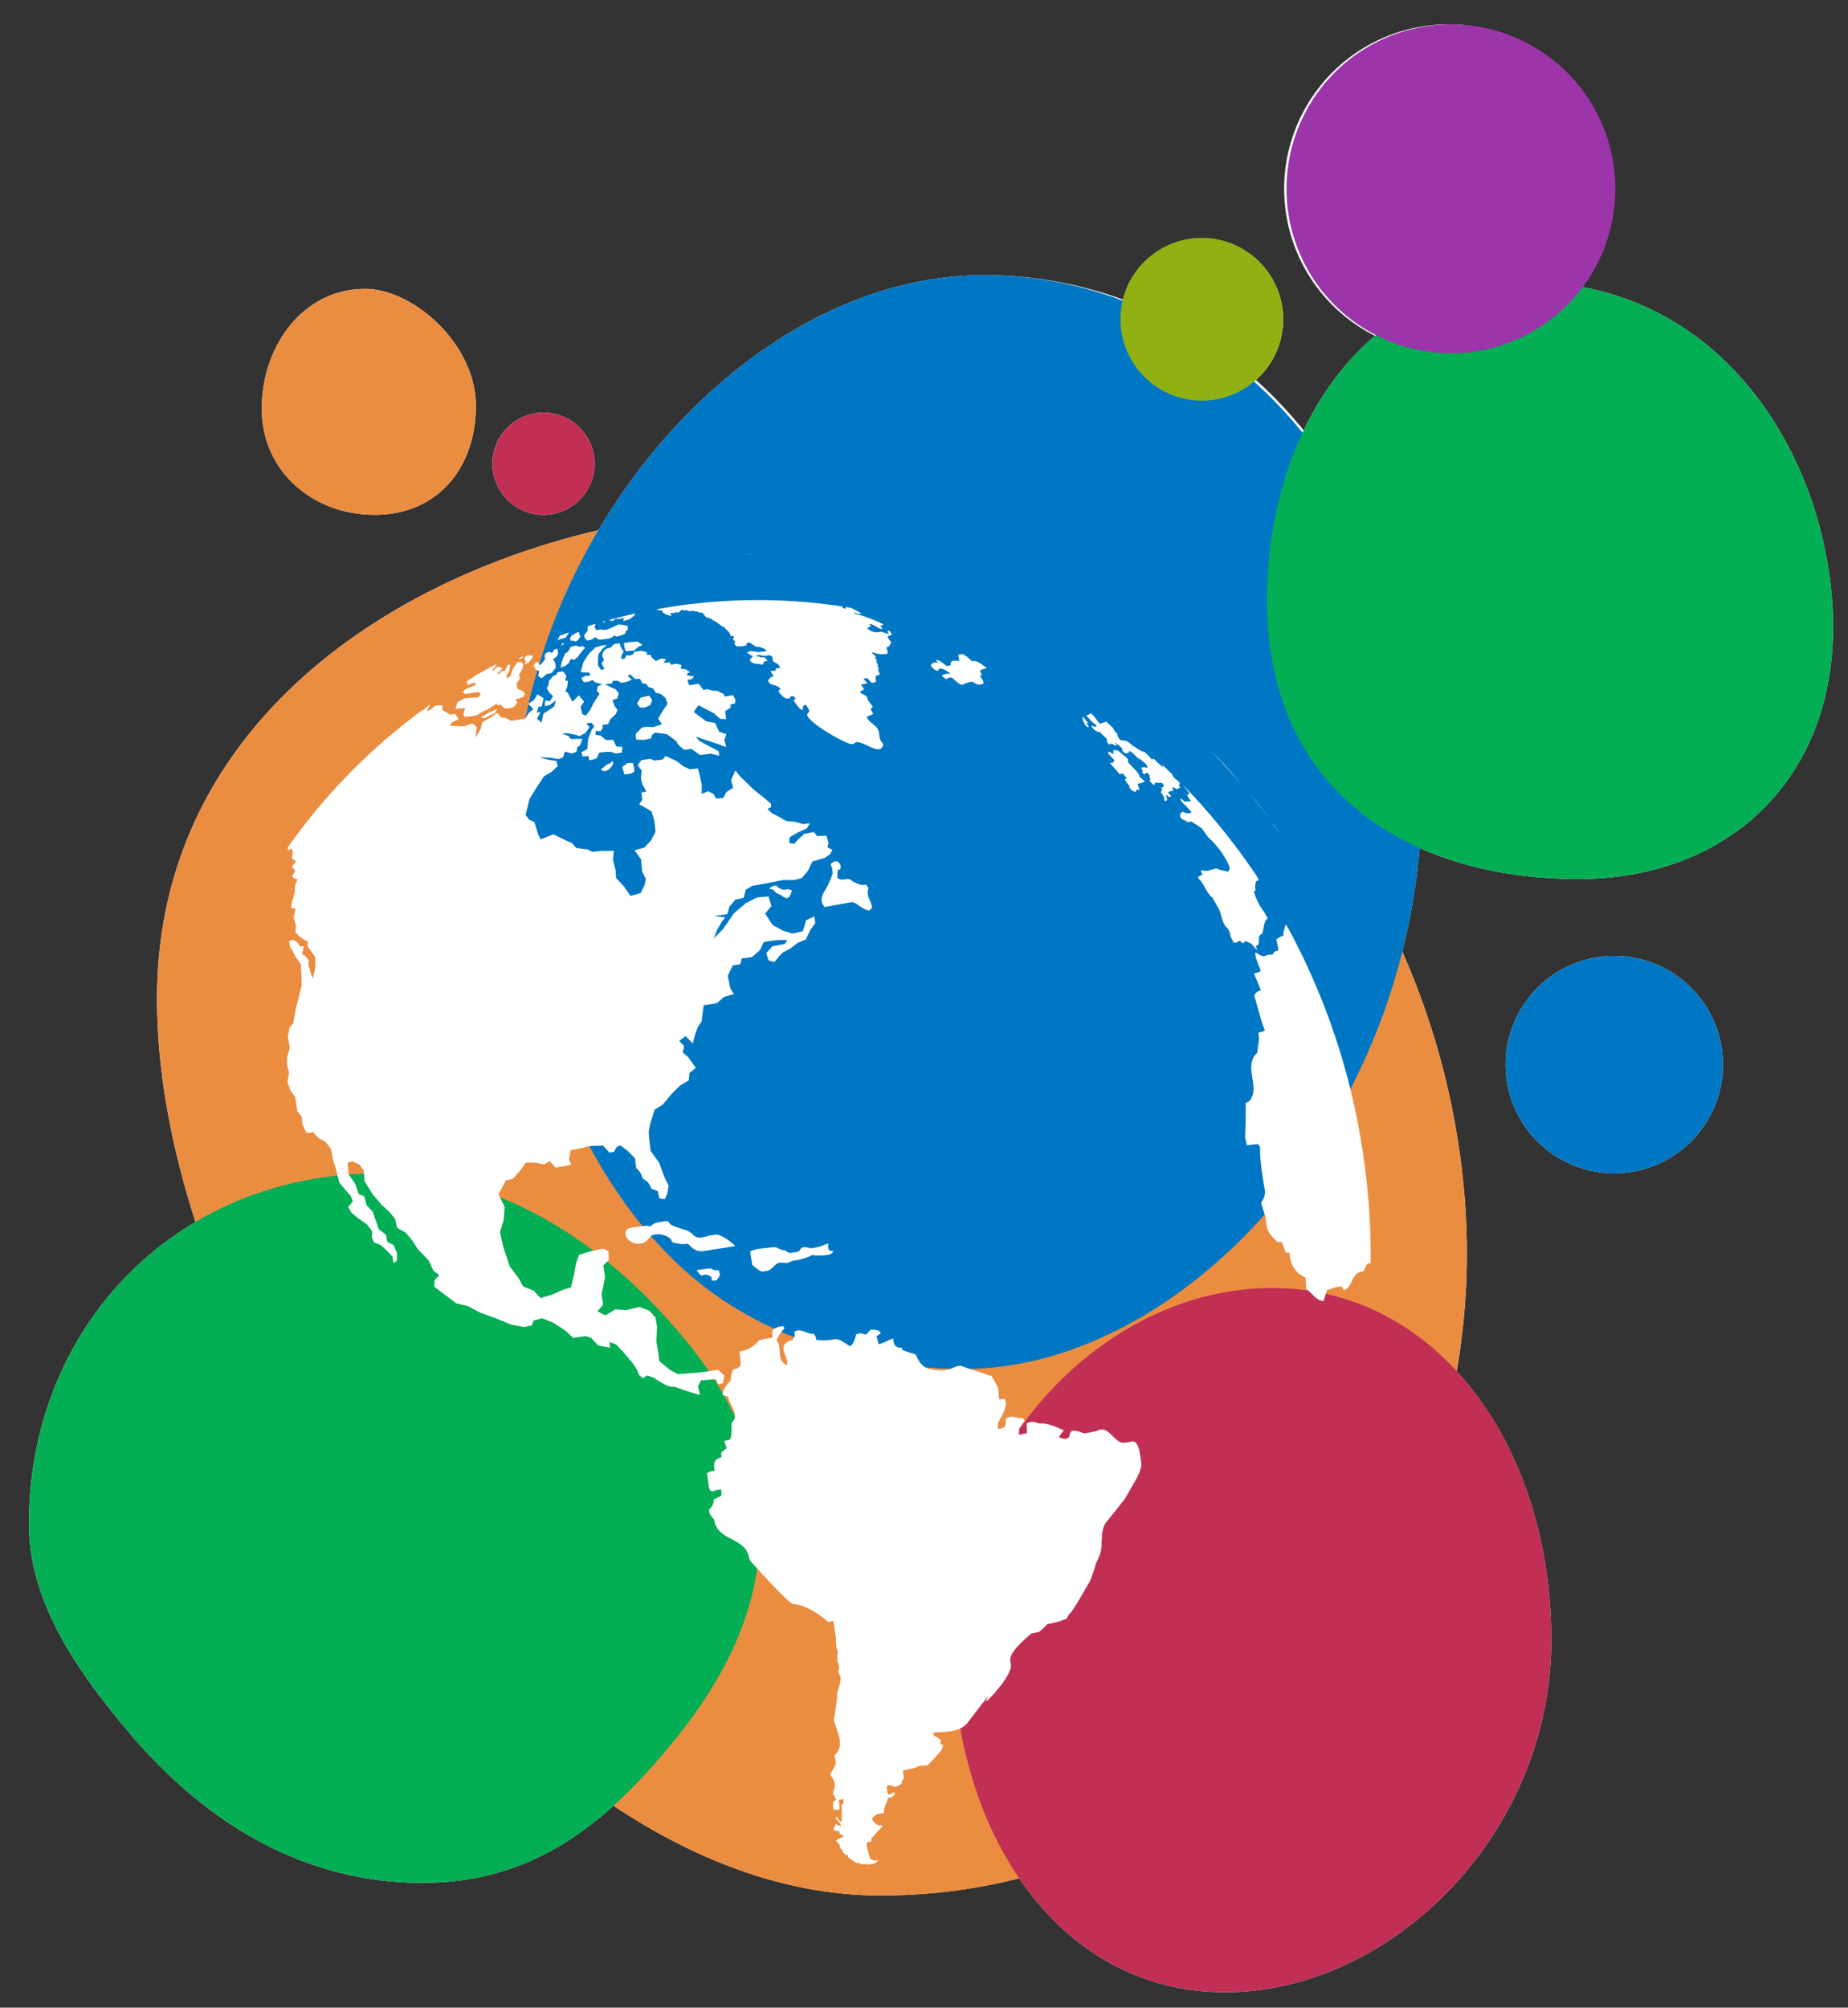 <svg xmlns="http://www.w3.org/2000/svg" width="58" height="63" fill="none"><rect width="100%" height="100%" fill="#333333" stroke="none"/><path fill="#fff" d="M50.665 36.817a3.41 3.41 0 1 0 0-6.82 3.41 3.41 0 0 0 0 6.82Z"/><path fill="#fff" d="M57.514 19.041c-.26-4.428-2.96-9.141-7.903-10.045a5.131 5.131 0 0 0 1.013-3.07 5.16 5.16 0 1 0-7.467 4.613c-.932.785-1.683 1.802-2.24 2.965-.464-.572-.965-1.1-1.499-1.58a2.54 2.54 0 0 0 .855-1.903 2.553 2.553 0 0 0-5.028-.62 12.67 12.67 0 0 0-4.364-.766c-4.755 0-9.34 3.34-12.1 8.003-7.07 1.656-13.853 6.483-13.853 14.705 0 2.239.44 4.615 1.208 7.002C2.919 40.247.909 43.746.909 47.818c0 2.486 1.547 4.654 3.128 6.533 2.33 2.769 5.409 4.733 9.223 4.733 2.545 0 4.418-.994 5.995-2.421 2.647 1.764 5.485 2.817 8.379 2.817 1.532 0 2.983-.189 4.353-.54 1.498 2.198 3.729 3.577 6.467 3.577 5.19 0 10.233-4.947 10.233-11.05 0-3.383-1.102-6.412-2.969-8.437a21.66 21.66 0 0 0 .237-5.6 23.808 23.808 0 0 0-1.944-7.569 20.34 20.34 0 0 0 .544-3.253c1.468.655 3.176.974 4.979.974 4.901 0 8.28-3.396 7.98-8.54Z"/><path fill="#fff" d="M17.06 16.157a1.604 1.604 0 1 0-.002-3.208 1.604 1.604 0 0 0 .002 3.208Zm-5.298-.002c1.958 0 3.174-1.461 3.174-3.418s-1.983-3.672-3.473-3.672c-1.958 0-3.247 1.8-3.247 3.757s1.587 3.333 3.546 3.333Z"/><path fill="#EB8D41" d="M45.955 37.43c.532 6.164-1.567 11.772-5.045 15.815-3.282 3.814-7.768 6.237-13.276 6.237-6.262 0-12.262-4.92-16.62-11.337-3.541-5.215-6.086-11.411-6.086-16.802 0-10.258 10.558-15.233 19.056-15.354 10.774-.157 20.932 9.395 21.971 21.441Z" style="mix-blend-mode:multiply"/><path fill="#03AE54" d="M23.859 47.953c0 2.994-1.533 5.371-3.295 7.372-1.855 2.107-4.02 3.76-7.304 3.76-3.814 0-6.893-1.965-9.223-4.734-1.581-1.88-3.128-4.047-3.128-6.533 0-6.148 4.58-10.997 10.98-10.997 3.494 0 6.498 1.865 8.724 4.211 1.855 1.955 3.244 4.127 3.244 6.92l.002.002Z" style="mix-blend-mode:multiply"/><path fill="#C12F54" d="M29.895 51.467c0 6.103 3.37 11.05 8.56 11.05s10.233-4.947 10.233-11.05c0-6.103-3.58-11.05-8.77-11.05-5.19 0-10.023 4.947-10.023 11.05Z" style="mix-blend-mode:multiply"/><path fill="#0077C4" d="M50.665 36.817a3.41 3.41 0 1 0 0-6.82 3.41 3.41 0 0 0 0 6.82Zm-6.032-11.975c0 10.207-7.496 18.115-14.374 18.115-3.128 0-6.386-.974-8.724-3.053-3.49-3.101-5.476-8.6-5.387-14.232.14-8.713 7.226-17.037 14.734-17.037 7.507 0 13.75 6.798 13.75 16.207Z" style="mix-blend-mode:multiply"/><path fill="#03AE54" d="M57.515 19.041c.3 5.146-3.079 8.541-7.98 8.541-5.302 0-9.771-2.738-9.771-8.75 0-5.175 2.95-9.992 8.106-9.992 6.049 0 9.357 5.28 9.645 10.203v-.002Z" style="mix-blend-mode:multiply"/><path fill="#9C35AA" d="M45.466 11.085a5.16 5.16 0 1 0 0-10.319 5.16 5.16 0 0 0 0 10.319Z" style="mix-blend-mode:multiply"/><path fill="#91B013" d="M37.72 12.572a2.553 2.553 0 1 0 0-5.106 2.553 2.553 0 0 0 0 5.106Z" style="mix-blend-mode:multiply"/><path fill="#C12F54" d="M17.06 16.157a1.603 1.603 0 1 0 0-3.207 1.603 1.603 0 0 0 0 3.207Z" style="mix-blend-mode:multiply"/><path fill="#EB8D41" d="M14.936 12.737c0 1.959-1.216 3.418-3.174 3.418-1.959 0-3.546-1.374-3.546-3.333 0-1.958 1.289-3.757 3.247-3.757 1.49 0 3.473 1.713 3.473 3.672Z" style="mix-blend-mode:multiply"/><path fill="#fff" d="M42.678 35.577a21.322 21.322 0 0 0-2.3-6.544h-.04c-.015.11-.072.213-.053.329a.641.641 0 0 0-.228.118c.046.171.065.288.055.35-.034.009-.079.017-.111.027a7.08 7.08 0 0 1-.06.094l-.024.008h-.111l-.025.01c-.146.057-.192.042-.304-.047-.026-.008-.061-.016-.085-.024.016.207.12.387.178.582a.78.78 0 0 1-.215.067c.075.177.148.353.22.53-.08.024-.163.049-.21.172.09.289.16.581.252.867.028.077.057.154.081.234l-.207.058c.059.207-.022.41-.024.617-.47.435.101 1.054-.24 1.51l-.032.029a.956.956 0 0 0-.102.047c.01.035.005.395-.014 1.08.016.08.035.162.05.245.12-.004.238-.028.36-.035.018.035.043.078.063.11-.02.172.018.562.116 1.17l.038.233a.659.659 0 0 1-.122.322c.03.16.096.31.136.47l.015.14c.04.312.101.375.367.633.033 0 .077-.007.112-.009.073.102.089.23.146.34.034 0 .081 0 .113-.005.018.393.186.654.504.784.006.12.01.24.018.359.183.122.294.349.538.382.05-.11.071-.232.114-.346.065-.018.148-.044.21-.069l.04-.012a.506.506 0 0 1 .218-.024c.02.032.043.077.063.11.293-.1.23-.577.6-.591.007-.004.015-.006.046-.063a.647.647 0 0 1 .12-.205l.073.026a21.722 21.722 0 0 0-.34-4.08Zm-20.135 4.288c-.038-.022-.08 0-.121-.01-.047-.01-.084-.042-.128-.052h-.043l-.39.056c.033.04.06.084.094.122l.042.03c.03.019.037.017.108-.008.06-.022.193.045.195.047.026.014.028.035.036.083.007.03.01.039.02.057.045-.014.092.01.135-.02a.563.563 0 0 0 .095-.144l.014-.023c-.026-.042-.002-.107-.057-.138Zm3.475-.643c-.044-.063-.012-.138-.032-.205-.238.1-.252.106-.394.132a3.528 3.528 0 0 1-.134.022c-.073-.002-.14-.042-.213-.036l-.07.01c-.054.028-.064.103-.12.132 0 0-.214.038-.232.04-.094.013-.149-.085-.238-.089-.11-.004-.193-.105-.306-.093l-.485.055a1.704 1.704 0 0 0-.252.077c.022.142.045.286.069.428.06.05.244.2.31.209l.145-.024c.172-.02.233-.228.404-.254.077-.012.154.016.233.004.075-.014.142-.063.221-.073.24-.033.473-.124.502-.142.054-.035.075-.037.136-.023.056.013.292.005.345-.004.046-.006.09-.014.136-.022.046-.014.073-.055.107-.083l.016-.012c-.044-.03-.11.004-.148-.049Zm-3.552-.481c-.042.008-.087.014-.144.022-.146.02-.284.098-.438.063-.104-.024-.159-.124-.246-.172-.134-.075-.286-.098-.428-.155-.111-.04-.177-.078-.197-.113-.026-.04-.045-.077-.134-.067-.106.02-.213.036-.315.059a.685.685 0 0 0-.123.085c-.055.042-.114-.004-.169 0-.095.012-.186.026-.294.042-.168.017-.261.036-.28.057-.25.28.268.623.582.388.073-.057.112-.152.201-.195a1.04 1.04 0 0 1 .244-.022c.004 0 .292.05.349.19.022.057.03.06.075.074.004 0 .276.06.341.042.087-.026.118-.006.17.06.029.03.175.184.388.164l1.025-.16c-.111-.129-.426-.362-.607-.362Zm17.21-10.124a1.723 1.723 0 0 1-.284-.522 1.773 1.773 0 0 0-.037-.095.293.293 0 0 1 .053-.075.402.402 0 0 1 .02-.272.217.217 0 0 0 .077-.043 1.795 1.795 0 0 0-.069-.128 20.3 20.3 0 0 0-2.295-2.835c.057.083.126.164.195.248a.232.232 0 0 0-.075.054c.03.078.07.13.113.181-.026.01-.05.02-.079.029l-.04-.019a.185.185 0 0 1-.088.012l-.043-.05a.131.131 0 0 0-.085-.029c.035.061.075.114.118.165.053.018.102.091.136.136l.053.048.05.067c-.12.08-.28-.02-.282-.022a.272.272 0 0 1-.067.06c-.016.072-.024.113.08.2l.028-.008c.118.101.17.077.197.067l.03-.01c.114.067.22.142.331.21.07.096.136.191.205.287.307.28.532.592.674.938 0 .03-.006.07-.008.101-.037.037-.045.038-.053.043-.112-.043-.235-.03-.337-.104a2.454 2.454 0 0 0-.278.073c-.093.007-.156 0-.189-.022l-.024.004-.01.043c.018.024.034.06.047.089a.343.343 0 0 1-.145.067l.02.063c.187.172.238.444.44.604.078.134.141.252.206.368.081.178.09.39.221.548.02.02.045.047.063.069l.03.06.031.064c.006.087.018.122.116.294.042.01.073 0 .103-.008a.212.212 0 0 1 .081-.045c.037.025.068.063.112.075a.207.207 0 0 0 .063-.069c.063.027.124.055.189.082.065.063.105.15.184.2l-.016-.075-.036-.006.016-.04c.189-.053 0-.325.187-.38.08-.156.028-.363.18-.493-.038-.065-.073-.134-.11-.199Zm-12.391-.398a.44.44 0 0 1-.037-.314l.008-.035a3.23 3.23 0 0 1-.07-.11.46.46 0 0 1-.181.002s-.197-.064-.264-.12c-.035-.03-.06-.05-.094-.054-.077-.012-.154.018-.231.012-.047 0-.087-.028-.132-.036a1.24 1.24 0 0 1 .008-.242c.01-.038.05-.032.075-.05.017-.015.043-.135-.042-.2-.033-.024-.035-.028-.047-.048-.03.012-.059.006-.087.01-.01.002-.102.049-.114.087-.016.043.024.065.034.1.015.046.01.095.019.142.006.032.006.04.002.053 0 .002-.085.267-.246.54a.638.638 0 0 0-.091.198.38.38 0 0 0 .008.177c.014.049.053.085.071.132.274-.049.552-.098.826-.15.07-.005.104-.005.221.08.195.14.268.16.364.185.01-.022.012-.026.05-.054.02-.012.075-.051-.05-.305Zm11.918-3.33a21.473 21.473 0 0 1 .79 1.012c-.325-.442-.49-.667-.79-1.012Zm.828 1.063-.012-.016-.027-.035-.093-.115c.09.12.177.241.264.363l-.132-.197Zm-15.285 1.953c-.025-.004-.053.004-.063.006-.06.014-.067.014-.098.008a.334.334 0 0 1-.168-.083c-.047-.045-.071-.051-.1-.047-.028.006-.052.02-.079.02-.032.022-.07.053-.101.075.042.017.089.017.128.039.038.022.06.065.097.093l.032.017c.039.02.08.036.118.058.035.019.063.047.096.063.034.017.046.023.077.027.036.002.097.008.168-.23v-.01c-.034-.008-.07-.03-.107-.036ZM37 24.615l.03-.01v-.033c-.049-.067-.118-.108-.176-.165l-.023-.026a.153.153 0 0 1-.036-.06l.012-.009-.335-.323c.018.027.03.057.024.084a4.58 4.58 0 0 1-.286-.264l-.06.022c-.119-.136-.242-.276-.301-.245-.023-.013-.039-.029-.059-.043-.071-.024-.128-.08-.19-.114-.084-.042-.14-.12-.22-.164-.075-.039-.166-.014-.242-.061l-.08-.142.022-.02c-.017-.017-.033-.03-.053-.051-.053-.047-.065-.118-.114-.165l-.193-.18a8.324 8.324 0 0 1-.205.067c-.22-.29-.245-.321-.284-.325l-.016.01-.035.018c-.018.02-.036.025-.099.029.015.012.073.075.175.189.05.054.13.08.162.158-.055.044-.104-.029-.156-.01-.006.028.103.193.27.193.012.016.022.034.034.048.016.017.033.03.049.047.04.047.1.08.132.138-.027.037-.004.09.07.158.017-.006.031-.01.047-.026v-.018s.106.056.14.077l.05-.017a.578.578 0 0 1-.08-.093c.024.018.221.146.262.226l-.012.01v.032c.028.03.064.06.107.091l.114-.038-.022-.045c.166.033.225.223.38.27.066.087.202.118.21.258-.055-.002-.107-.033-.16-.008l-.02.006-.017.006c.008.018.019.037.029.055l.034.055-.046.012c.069.073.07.077.101.077.061-.09.102-.03.16.06l-.022.013c.004.034.026.065.039.097l-.025.019h-.004l-.004.002h-.004l-.002.002c.026.036.116.154.164.14.007-.023.007-.047.015-.067l.21.004s.155.111-.003.15c-.017.037.018.063.016.097h-.014l-.033.043c.088.104.126.19.112.26l.045.026c.016-.012.022-.016.05-.06l-.026-.09c-.018-.06.01-.052.083.022a.71.71 0 0 0 .071-.022c-.09-.112-.091-.116-.101-.142a.119.119 0 0 0 .069-.024c.014.004.034.008.093-.019-.004-.042-.008-.048-.032-.087l.008-.016c.059.004.1.053.154.06l.014-.014c.018-.02.051-.02.071-.036-.008-.034-.042-.059-.038-.1Zm.952-1.103c.355.362.696.735 1.025 1.117-.4-.485-.63-.73-1.025-1.117Zm-2.024 1.021c-.022-.022-.04-.046-.063-.069-.016-.022-.024-.026-.053-.048-.059-.047-.059-.057-.059-.063l.013-.013c-.039-.083-.203-.255-.295-.35a4.367 4.367 0 0 1-.089-.098l.02-.004c.004-.012.01-.047-.026-.096l-.26-.217c-.053-.038-.069-.026-.075-.018-.022-.006-.04-.02-.06-.028l-.017.004c-.018.01-.012.034-.029.046 0 .033.029.057.031.088-.053-.023-.102-.051-.152-.075l-.051.03c.075.077.142.164.217.238l-.014.008v.026l-.032.016-.017.047c-.024-.006-.04-.022-.059-.029l-.02.02c.102.114.203.23.305.346a.345.345 0 0 0 .09-.027l.133.155a.432.432 0 0 1-.057.03.6.6 0 0 0 .05.104c.025.038.064.067.088.105l-.008.029c.063.134.199.176.213.14.022-.061.026-.067.1-.03.012-.009-.004-.075-.047-.2.075-.022.15-.044.223-.067Zm-1.778-1.766c-.047-.062-.045-.069-.043-.072l.02-.007c.017-.012.015-.016.013-.022-.012-.018-.033-.024-.047-.038l-.012-.027c-.008-.012-.014-.022-.09-.101l-.011-.013-.01.041c0 .026.024.045.024.071l-.01.016v.006c.008.019.028.027.036.043.014.028.02.059.039.085.016.023.04.039.059.06l.046.013v-.03l-.014-.025Zm-6.16-2.853c-.039-.091-.063-.106-.1-.128l-.036.012.016.035.015.046-.033.006c-.075-.008-.136-.063-.213-.058l-.022.004a.42.42 0 0 1-.331-.06c-.03-.02-.061-.04-.063-.076h.004c.057-.012.065-.019.1-.047a.209.209 0 0 0-.045-.073c.146.012.245.13.381.166l.033-.028a.86.86 0 0 1-.061-.059c.028-.028.065-.035.091-.063-.004-.002-.47-.237-.91-.337l-.013-.038a.67.67 0 0 0 .17.046l.057-.018c-.06-.035-.124-.067-.185-.1-.016-.007-.03-.018-.055-.028-.024-.014-.046-.028-.067-.038l-.178-.03c-.004.001-.008.005-.012.007l.022.033c-.022.004-.043.01-.08.004a.143.143 0 0 1-.046-.063 17.763 17.763 0 0 0-5.514.036h-.002l-.3.053.011.01.015.01c.06.015.121.019.176.041l-.014.014-.008.01v.015l.014.01.035.008.014.012.014.012.006.012.012.005.017.004.014.004.044.014.017.004.018.012.055.004.02-.004.006-.01-.01-.012a.252.252 0 0 1-.037-.051l.035-.006a.22.22 0 0 1 .073.002l.016.004h.01l.016.006.009-.006-.012-.024.046-.009.016.009a.198.198 0 0 0 .078-.002V19.2l.008-.01.008-.008.008-.004h.01l.01-.008v-.014c.026-.029.045-.02.083-.004l.015.006.032-.006h.037l.01-.004a.73.73 0 0 1 .063.016l.018.012h.018l.014.002.076-.012h.014c.018.004.042.012.063.018l.05.006.012-.004h.01l.06.033.042.006s.008-.002.039 0l.05.028.07.094.032.02.018.012.02.012h.035l.022.006.019.004.024.008.047.037.014.014a.24.24 0 0 1 .059.033l.026.01.024.018.019.012a.71.71 0 0 1 .085.061l.073.057.022.006.067.035.02.034c.01.016.04.043.092.081.018.027.039.051.059.088a.13.13 0 0 0 .026.07.707.707 0 0 1 .07-.014c.013.023.03.043.015.067l-.024.029c.024.044.067.073.085.122-.018.004-.036.008-.054.01a.905.905 0 0 0 .048.069c.039.03.045.038.116.036.008-.002.018-.002.065-.002h.038a.4.4 0 0 0 .14-.042l-.022-.037c.136-.13.242.124.384.098h.006l.012-.003a.554.554 0 0 1 .217.098l.016.036a.668.668 0 0 1-.067.013h-.04l-.065.01h-.008c-.142.036-.288-.08-.426.024.052.05.12.075.176.118l-.014.036-.035.012s-.089.072.025.145c.095.06.21.024.308.07l.043-.018a.376.376 0 0 1 .024-.08.98.98 0 0 1 .114-.025c-.028-.04-.055-.081-.108-.116-.038.006-.077.004-.117.008l-.029-.026c-.024.002-.054.002-.077.002l-.008-.039a.872.872 0 0 1 .09-.012.706.706 0 0 0 .188.027l.098-.019c.048.002.06.004.111.049l.012.016-.01.037.023.03-.009.043s.006.01.025.028c.067.033.115.06.142.082l.077.105-.098.018h-.042a.235.235 0 0 0-.014.075l-.043.006s-.024.005-.047.007l-.034-.01-.033.02c.041.059.08.12.084.18a1.216 1.216 0 0 0-.084-.004c-.004.035-.027.064-.07.085l-.009.037.025.035s.008.016.022.038c.101.085.27.047.34.19a.161.161 0 0 0-.062.06c0 .004.195.322.367.21l.004-.042.037-.006c.014-.002.026-.006.065-.002.028.015.05.045.065.09 0 0-.026.005-.043.012l-.022.028c.143.207.235.307.274.3.028-.044.02-.101.045-.146a.355.355 0 0 1 .079-.006c.034.055.069.11.1.179-.011.04-.043.063-.062.097-.111.201 1.26.987 1.407.948.016 0 .028-.004.063-.026a.306.306 0 0 1 .067-.037l.022-.004c.274.014.757.459.82.067l-.024-.034a.653.653 0 0 1-.049-.072c-.081-.125-.022-.3-.132-.418-.093-.101-.221-.164-.294-.288l-.019-.034a.2.2 0 0 1 .072-.045.157.157 0 0 0 .063-.024.168.168 0 0 0 .069-.039c-.06-.074-.081-.135-.064-.183l.035-.006.014-.038a6.471 6.471 0 0 1-.162-.213c.004-.167-.187-.142-.242-.254.07-.026.112-.054.128-.085-.024-.051-.067-.085-.093-.134l.207-.043a1.07 1.07 0 0 1-.13-.142l.114-.024c.06.069.11.122.15.158a.38.38 0 0 1 .118-.024c.018-.067-.019-.138.012-.205l.034-.008c.06-.01.065-.023.09-.063l-.033-.029a.193.193 0 0 1-.006-.138.438.438 0 0 1-.039-.075l.02-.024a29.895 29.895 0 0 0-.062-.11l.028-.038c-.014-.013-.028-.025-.042-.041l-.015-.037.02-.034a1.097 1.097 0 0 0-.133-.12l-.004-.006s.006-.002.04-.004h.01l.015.004h.008l.028.01h.012l.037.019c.181.024.299.023.353-.005.02-.069-.022-.121-.035-.182a.157.157 0 0 1 .07-.033c.01-.02.032-.04.052-.05l.004-.037.023-.026c-.01-.086-.11-.126-.11-.216.04-.01.081-.02.132-.046v-.002Zm-8.088 4.197c-.012-.055-.027-.11-.033-.166h-.176l-.167.126.075.233.22-.032.085-.065c0-.033-.004-.063-.004-.096Zm-.678-.237c-.027.022-.043.055-.071.075a.565.565 0 0 0-.217.138 2.34 2.34 0 0 0-.073.059c.03.018.05.048.089.056 0 0 .032.005.093-.022.057-.026.128-.1.136-.107a.425.425 0 0 0 .057-.094l.008-.014-.022-.091Zm11.55-2.637c-.009-.02-.01-.036-.005-.046l.044-.009c.004-.054-.075-.093-.032-.154.008-.012.072-.033.19-.063-.066-.049-.13-.097-.196-.144-.04-.02-.075-.05-.12-.063-.072-.019-.113-.024-.124-.016l-.016.004c-.065-.034-.11-.097-.169-.14-.044-.035-.093-.057-.14-.087l-.11.028c-.038.016-.021.047-.011.063 0 0 .038.069.006.09l.02.03c-.063.022-.13-.01-.193.006-.095.024-.085.069-.079.097.006.035 0 .039-.02.047a7.404 7.404 0 0 1-.102.024c-.03-.022-.06-.048-.093-.07-.029-.025-.059-.047-.09-.07-.04-.026-.085-.038-.13-.06l-.028.028c.029.024.06.047.09.07a.97.97 0 0 0-.122-.015c-.03.01-.126.038-.124.085.004.083.187.213.235.166v-.042c.12-.05.262.056.378.144-.07-.002-.195-.006-.278.067.044.032.101.077.144.11l.037-.033a1.83 1.83 0 0 0 .111-.029l.039.017c.055.05.115.1.172.152l.116.069.059-.012a.572.572 0 0 1 .203-.077c.095-.045.154.048.231.069a.26.26 0 0 0 .21-.033l-.031-.095a.63.63 0 0 1-.071-.108Zm-10.391.595a2.865 2.865 0 0 0-.272.06s-.05.062-.116.188l.091.123.157-.004.164-.069.065-.156-.09-.142Zm-5.02.517-.267.163.127.028.165-.103.136-.045.077-.142-.238.1Zm1.048-.66-.177-.082-.024-.157.112-.168-.035-.096.118-.217.016-.132-.073-.067c-.037.004-.073.009-.11.01l-.111.159-.053.111-.047.147-.081.073-.045-.004-.004-.063.065-.114.035-.091.022-.14h-.077l-.057.1-.026.08-.102.012-.059.078-.1.028.082-.09.104-.107h-.063l-.047-.04-.091.02-.096.103-.053-.012.072-.067.09-.13h-.001c-.242.124-.481.254-.717.392l-.016.02-.18.11-.061.079.069-.006-.019.075.124-.057.128-.03v.081l-.15.063-.134.049-.11.087.061.081c.049-.006.091-.01.138-.014l.165-.035c.044-.006.089-.01.133-.012.019.022.043.043.061.065-.008.014-.016.03-.083.1l-.221.012c-.069.008-.138.014-.205.02l-.221.12-.061.207.16-.006c.047-.004.094-.01.14-.015l-.054.2.044.077c.063-.006.128-.015.193-.02l.189-.031.176-.112.16-.069.187-.122.108-.07.02.064.09-.03.133.126.14-.006.139-.037.115-.144-.052-.104.087-.02.14-.046.07-.098-.07-.087Zm1.094-1.266-.004-.065-.098.02-.067.098-.04.006-.055-.034-.11.046-.04.094.018.1c-.183.233-.19.206-.217.084l-.077.019-.071.103.046.073.037.055c.024.008.063.018.09.024a.453.453 0 0 1-.02.13l-.003.033c.008.028.1.069.107.069.027-.004.12-.098.149-.126l.16-.03.128-.159v-.114l-.035-.099-.052-.06c.137-.08.189-.17.154-.267Zm.773-.144c-.037.006-.073.01-.107.014l-.09-.034c-.115.021-.178.044-.189.067-.042.111-.048.124-.146.17a6.449 6.449 0 0 0-.097.222 6.18 6.18 0 0 1-.061.233l.14-.045.118-.093.063-.13.117.018.108-.089.107-.148c.035-.043.086-.093.12-.134-.05-.047-.067-.049-.083-.05Zm1.725-.148-.251.022c-.055.008-.112.019-.169.027l.016.144.037.111.276-.024.095-.1.16-.075-.164-.105Zm-3.294.447-.144-.025-.104.085c.009.071.023.086.029.09.004.004.012.012-.002.126l.114-.08.111-.14-.004-.056Zm-.345.032-.085.065.065.01.093-.093-.073.018Zm3.335-.97-.14-.029-.148-.02-.126.067-.185.08-.114.03-.144-.017-.128.027-.056-.1.034-.101a4.64 4.64 0 0 0-.24.073.84.84 0 0 0-.012.15l-.107.134.022.085.07.084.164-.039.101-.071c.062.074.143.097.244.069.067-.01.134-.02.2-.028l.098-.047.053-.061.048.053c.205-.045.306-.09.303-.134 0-.03 0-.05.069-.087h.002l-.008-.118Zm-2.097.605.081-.012.006-.072-.087.084Zm.573-.335v-.081l-.075.024-.145.08-.063.08.02.096L18 20.1l.055.036.09-.049.076-.123-.044-.055Zm-.613.044v.006l-.06.143.082-.05.095-.02.073-.024.06-.087c.013-.026.03-.049.044-.073-.098.034-.197.069-.294.105Zm2.372-.7c-.278.061-.554.13-.828.203.04.006.081.035.126.026.043-.008.057-.058.097-.073.018.02.074.018.169-.004.026-.006.053-.008.081-.014a.2.2 0 0 1-.022.075l.004.01a.165.165 0 0 0 .113-.024l.063-.01c.114-.076.18-.135.2-.179v-.01h-.003Zm-1.027.26.037.018c.026-.014.057-.036.085-.052-.04.01-.081.022-.122.034Zm4.15-2.117h.011-.01Zm.47-.002c.03 0 .059 0 .085.002h.004c.02.002.04 0 .061 0-.05-.002-.1 0-.15-.002Zm0 0h-.043c-.02 0-.043 0-.065.002h-.01l.08.002c.04 0 .082 0 .123-.002h.004c.02.002.04 0 .061 0-.05-.002-.1 0-.15-.002Z"/><path fill="#fff" d="m26.124 26.669-.07.132-.174.122-.383.111-.142.293-.193.23-.246.058h-.337l-.623.123c-.117.019-.233.04-.349.06l-.203.121-.063.254-.264.059-.188.227-.06.223-.103.019-.207.032-.103.018.347.035-.11.14-.158.274-.09.248.29-.297.336-.487.375-.323.357-.18.36-.03.089.304-.199.231.235.361.331.179.297.091.32-.073.108-.347.258-.124.026.213-.156.216-.14.296-.254.107-.235.183-.236.12-.111.116-.149.186-.18-.05a1.066 1.066 0 0 1-.071-.238l.184-.205c.134-.028.262-.05.392-.073l.077-.116c-.165-.028-.411-.01-.739.055l-.127.26-.25.215-.313.037-.046.184-.24.039-.154.33.083.39.112.179-.303.081-.233.201-.414.067-.065.504-.114.168-.093.248-.071.28-.223-.234-.201.15.15.16-.037.206.165.144.241.335-.2.168-.017.224-.272.162-.27.266-.278.337-.254.158-.127.402a6.5 6.5 0 0 0-.06.288c.017.26.04.432.061.605l.266.365.16.439.139.282-.045.258-.075.172-.17-.028-.051-.226-.193-.077-.108-.199-.164-.117-.077-.185-.134-.156c-.012-.1-.026-.2-.037-.297l-.227-.231-.233-.177-.12.053-.081.152-.142.023-.201-.22-.445.015-.233.069-.341.063-.049.288.067.164-.215.049-.28.039-.179-.203-.174.111-.238-.055-.325-.01-.207.274-.207.238-.225.048-.231.437.193.4-.033.414-.111.375.099.457.207.623.266.347.15.274.337.138.209.23.363-.106.345-.154.248-.073.09-.36.07-.391.094-.27.294-.094.473-.103.16.085.008.272-.172.17.053.36-.061.337-.049.21.053.323-.179.21.25.127.316-.19.317.028.432-.1.317.118.189.211.049.303-.02.454c.017.118.038.234.058.35l.032.265.352.284.237.122.463-.034.314-.029c.159-.024.317-.048.477-.075l.2.183-.043.237-.146.037-.08-.162-.462.036-.1.19.067.27-.284-.08-.534-.181c-.119.028-.33-.064-.631-.278l-.215-.075-.13.091-.138-.122c.012-.121-.22-.434-.698-.937l-.211-.08.016.181-.373-.075-.222-.24-.17-.048-.112.014-.282.039-.233-.224-.396-.255-.341-.136-.272.07-.055.155-.242.05-.403-.076-.514-.21-.453-.162-.395-.209-.36-.085-.314-.236-.378-.286.014-.217.143-.144-.181-.14-.156-.329-.341-.355-.169-.268-.209-.246-.266-.148-.063-.278-.184-.227-.246-.223-.274-.323-.258-.412-.022-.329-.136-.197-.223-.097-.152.032.034.38.2.276.119.339.174.069.067.276.189.195.097.274.104.29.221.17.047.23.189.087.11.256v.235l-.106.083-.037-.21-.154-.165-.213-.193-.211-.083-.067-.156.01-.195-.165-.215-.268-.187-.209-.173-.111-.184.146-.173-.061-.17-.2-.226-.161-.194-.122-.477-.09-.287-.048-.288-.168-.225-.24-.134-.15-.173-.213.019-.13-.262-.02-.236-.139-.176-.066-.449-.149-.205-.093-.257.047-.321-.061-.21v-.247l.087-.316-.063-.321c.016-.104.035-.207.053-.31l.114-.122c.026-.157.056-.315.089-.471l.103-.416.075-.305-.01-.373-.014-.29L9.26 30l-.073-.16-.085-.114-.026-.197.117-.037.078.039.073.056.067.114c.04-.002.08-.004.123-.008l-.05.246.089.052.116.143-.008.156.069.24.069.18c.022-.1.044-.201.07-.3l.009-.368-.104-.158-.142-.185.016-.152-.127-.065-.147-.095-.125-.14.022-.193-.075-.262.06-.28-.141-.023.042-.235.075-.248.004-.213.08-.205-.098-.022-.075-.067.108-.172-.104-.122.12-.187-.124-.075.028-.195-.036-.124a1.93 1.93 0 0 0-.11.06l-.018-.084a18.668 18.668 0 0 1 4.232-4.317l.018.006.087-.083c.045-.033.092-.065.136-.098l-.101.201.116-.04.136-.122.105-.018.138.018-.012.132.254.15.148-.026.11.164-.218.107-.055.1.44.018.263-.091.136.111-.035.34.17-.3.04-.186.277-.158.197-.136.122.14.144.016.167.094.446-.075.095-.16.155-.133-.155-.172.165-.102.124-.192.188.123-.056.258c-.033.004-.067.008-.104.014l-.053.18.116-.015-.108.203.14.13.057-.28.343-.232a7.33 7.33 0 0 1 .053-.19l-.199.148-.148.03.01-.175.152.02.096-.16-.11-.093-.09-.152.06-.104.006-.122.142-.164.079-.022.063-.098.172-.014.096.142-.039.144.088.006-.02.175-.06.16.067.03.155.289.199-.199.166.199-.11.158.051.234.108.046.142-.178.103-.211.193-.3-.09-.086.027-.142.144-.071-.21-.053-.1-.081-.094.05c-.056.009-.113.015-.17.025l-.085-.138.152-.069.13.01-.029-.116-.115.006-.157-.014.094-.322.172-.262.21-.195.184-.05.165-.025-.147.136-.117.156-.017.142v.21l.102.145.1-.032-.088-.175.075-.107-.059-.138.049-.142.1-.08.125-.028.1-.111.18-.027.033.126.091.136-.07.122v.121l.109-.026.038-.1.106.009.113-.035.029-.08c.075-.013.146-.023.22-.035l.176.04.016.093.11-.008.022.075.14.122.175-.08.154.027-.094.098.06.008.135-.014.04.077.165-.034.17.044-.028.11.159.022.14.091-.088.035-.006.069.213.024-.054.087a4.718 4.718 0 0 0-.149.027c.017.053.03.107.045.162l.091-.004.213-.036.076.089.07.104c.043-.009.086-.017.128-.023l.191.049h.118l.207.103.03.082c.088-.017.18-.03.264-.047l.073.15-.016.112-.138.024.006.098-.176.121.032.244-.183-.004-.205-.179-.48-.25-.074.1-.075.112.39.294.282.053.124.27.225.079-.06.2c.02.068.042.137.06.208l-.245-.092-.453-.15-.262-.087.106.124.178.101.437.23.016.144-.25-.067-.347.044-.278-.195c-.073.013-.144.023-.217.035l-.18-.15-.078-.128-.28-.213-.256-.039-.134-.012-.087.071-.038.11-.203.044-.258-.008-.012-.18.197-.201c.056-.008.113-.017.168-.027l.162.02.293-.09-.116-.183.136-.23.158-.23-.059-.18-.15-.132-.158-.036-.09-.138-.135-.039-.078-.105-.12-.012-.076-.145-.157.006-.14-.142-.087.043.13.124-.156.063-.17.034-.119-.069-.152.004-.028.082-.21.03.173.091.146.057.106.134-.047.158-.15.053.071.2.087.11-.056.129-.171.162-.069.154-.18.027.014.095-.073.102-.149-.013-.01.124.163.022.17.145.227-.01.09.204.195.019-.017.178c-.065.01-.132.018-.197.029l-.134-.05-.134-.003-.243.024-.08.175a.634.634 0 0 1-.233.063c-.022-.045-.018-.088-.016-.13l-.193.014-.038-.134.186-.097c.007-.106.017-.211.025-.315l.097-.26.096-.146-.09-.108-.166.025.108.116-.132.184-.177.094-.16-.045-.242-.045-.154.01.213.084.059.091.207-.006h.16l-.067.19-.093.074-.027.14-.14.055-.225-.06-.055.181-.136.053-.272-.042-.335-.015.276.08.256.036.047.16-.195.183-.24.14-.223.337-.235.384-.116.489.1.142.174.083.118.382.075.164.406-.162.294.148.292.136.128.146.356.045.148.077.286-.029.39-.004-.027.286.084.327c.003.081.008.163.014.242l.241.254.211.306.321-.091.124-.256.036-.193-.113-.215-.037-.396-.205-.278.315-.09.207-.226.138-.268-.037-.352-.093-.292-.23-.134-.152-.083.096-.144-.03-.23c.052-.006.105-.016.16-.024l-.124-.223-.047-.17.022-.265-.123-.176.11-.15a8.83 8.83 0 0 1 .291-.047l.114.055.262-.029.097-.113.337.154.21.162.216.102.25-.029.05.181.074.345-.006.274.205-.085.17.09.082.145.22-.024.106-.19.205-.127c-.02-.079-.04-.158-.063-.237l.134-.305.155.191.424.41.29.23.252.213-.006.11-.106.046.12.128.24.124.219.13.294.028.244.071.213-.026-.098.16-.3.138-.244.144-.004.175.152.03.124-.138.193-.178.302-.055.102.125.29-.01.07.232-.041.126.16.085Zm9.7 19.3c-.01.09-.05.213-.12.367l-.398.695a24.32 24.32 0 0 1-.604.755c-.088.15-.102.271-.118.393a.987.987 0 0 1-.012.187 1.007 1.007 0 0 1-.006.227c-.02.14-.055.232-.147.42a.382.382 0 0 0-.038.112c-.115.357-.185.541-.21.552-.348.617-.55.938-.606.964a.43.43 0 0 0-.081.15 2.8 2.8 0 0 1-.61.173 3.41 3.41 0 0 1-.259.244l-.24.048c-.728.613-.69.784-.65.964.07.327-.717 1.157-.78 1.171.016-.052.042-.117.067-.164-.015.012-.084.104-.644.832-.153.2-.455.298-.907.292l-.177.03.027.084a.954.954 0 0 1 .215.138c-.008.085-.01.112-.016.14a.302.302 0 0 0 .085-.006l-.018.126-.057.087c-.122.158-.412.449-.414.453a1.108 1.108 0 0 0-.27.02c-.047.022-.11.049-.16.065l-.094.018a3.3 3.3 0 0 1-.237.051c0 .029-.004.059-.004.087.016.05.028.12.028.173-.018.016-.04.04-.059.059-.008.059-.01.07-.01.083-.077.083-.158.097-.238.112-.022-.013-.054-.029-.077-.041a.557.557 0 0 0-.148-.002c0 .037 0 .073-.002.11l.033.176a.273.273 0 0 0 .15-.06.099.099 0 0 1 .018-.009h.014c.037.039.035.05.035.061-.037.065-.107.102-.211.11a.952.952 0 0 1-.096.251.75.75 0 0 0-.04.226l-.207.036a.674.674 0 0 0-.142.112c-.014.038-.014.049-.014.057.017.043.075.102.172.176h.087c.065.014.063.035.061.053-.134.103-.231.245-.349.365 0 .027.002.063.004.087-.049.019-.095.027-.144.037-.008.085-.004.112-.006.136.014.029.014.037.014.045a.89.89 0 0 1 .05.164v.023a1.6 1.6 0 0 1 .06.164c.079.006.077.02.077.034a.907.907 0 0 1 .166.002c-.028.023-.065.051-.087.082a4 4 0 0 1-.221.042c-.057-.008-.065-.006-.071-.006-.051-.002-.12-.002-.169-.002-.054-.032-.054-.038-.056-.045l-.086.007c-.085-.078-.199-.108-.272-.204l.012-.028-.006-.016c-.024-.002-.059-.004-.085-.008-.02-.071-.038-.067-.055-.065l-.046-.016.048-.03a.329.329 0 0 1-.11-.127l-.015-.091-.07-.055c-.034-.063-.034-.069-.036-.07a.542.542 0 0 1 .23-.106.909.909 0 0 0-.04-.078l-.082-.002v-.089a.4.4 0 0 0-.169-.028 1.338 1.338 0 0 1-.016-.088c.06-.066.055-.095.049-.125.065.018.123.052.188.075a.543.543 0 0 0-.079-.153c-.081-.065-.087-.095-.093-.125.042-.01.049-.017.049-.02.022.066.026.074.028.085.03.026.077.06.116.075a2.091 2.091 0 0 1 .002-.333.984.984 0 0 0-.02-.185c.02-.02.044-.044.062-.065a.329.329 0 0 0 .002-.134l-.142.025.027.298-.116.018a1.703 1.703 0 0 1-.081-.024c-.018-.044-.018-.127 0-.25l.08-.036a.292.292 0 0 0-.052-.132l-.044-.075c.075-.262.099-.35-.084-.579.043-.14.15-.245.183-.39l-.016-.024a.705.705 0 0 0-.008-.09.63.63 0 0 1-.023-.103c.252-.306.205-.438-.014-1.078l-.01-.044c.021-.096.057-.336.107-.72-.026-.185.092-.342.096-.52a.19.19 0 0 0 .008-.081l-.006-.051a.428.428 0 0 1-.065-.165c.028-.085.026-.103.026-.12l-.006-.028-.014-.083a.234.234 0 0 1-.037-.1l.013-.016a.402.402 0 0 1-.01-.17c.016-.085.016-.096.014-.104l-.035-.089a.732.732 0 0 1-.018-.085l.01-.029a.565.565 0 0 1-.014-.184c-.026-.185-.053-.37-.077-.559a2.78 2.78 0 0 1-.175.027c-.607-.544-1.08-.564-1.086-.562-.085.004-.54-.451-1.366-1.366a.866.866 0 0 1-.034-.14c-.154-.58-.952-.485-1.078-1.09l-.014-.063c-.106-.099-.157-.2-.154-.305.112-.105.159-.205.14-.298.069-.065.166-.085.243-.134a.58.58 0 0 0-.006-.195.462.462 0 0 0-.253.065l-.086-.028c-.083-.17-.053-.364-.11-.538.072-.065.161-.077.25-.091-.059-.321.039-.36.213-.429-.004-.04-.006-.095-.01-.134a3.97 3.97 0 0 1 .17-.144 4.761 4.761 0 0 0-.074-.223c.052-.014.125-.032.178-.043.044-.069.06-.243.047-.523.288-.266-.073-.558-.11-.839a.428.428 0 0 1-.164-.042c0-.075.03-.234.254-.457 0-.087-.004-.142.069-.343.144-.026.148-.03.24-.128.003-.17-.02-.302-.042-.436a.892.892 0 0 0 .618-.35c.182-.048.306-.068.434-.088-.049-.236-.018-.256.177-.333l.146-.025.044.065s-.235.258-.243.396c.19.22-.035.63.324.765.043-.215-.154-.39-.105-.609a.36.36 0 0 1 .276-.178c.08-.122.075-.138.057-.262.213-.13.392.083.595.063.073.059.085.128.097.197.053 0 .122.004.174.008.191.004.305-.017.419-.035.188 0 .31.148.466.22.068-.028.132-.151.191-.372.108-.037.12-.04.27 0h.053l.13-.146c.23.002.245.018.325.101a.42.42 0 0 1-.14.096c.009.051.031.137.067.256.047 0 .156-.044.328-.13.084-.033.108-.037.13-.041.01.144.022.29.262.286.018.025.02.049.024.071.243.09.379.133.408.13.183.364.248.5.873.51l.124-.02c.164-.021.302-.17.483-.108.19.077.903.3.907.3.014.016.084.144.211.382l.029.361c.053-.008.122-.018.172-.028.09.136.022.386-.203.748a.944.944 0 0 0-.004.197c.256-.006.248-.12.24-.292l.063-.063.069-.014.067-.012c.217.042.36.06.363.06.01.025.026.057.034.082l-.073.077c-.024.045-.063.1-.095.14-.014.122-.012.164-.01.207l.251-.049-.012-.308c.177-.063.2-.061.347-.008.096.02.114.016.134.012.15-.003.38.071.692.221-.093.096-.143.167-.15.213.2.094.264.035.325-.024.006-.264.199-.193.467-.096a12.8 12.8 0 0 0 .381-.075c.372-.213.52.33.833.372.142-.016.227-.033.31-.05.11.038.203.072.264.742l.002-.002Z"/></svg>